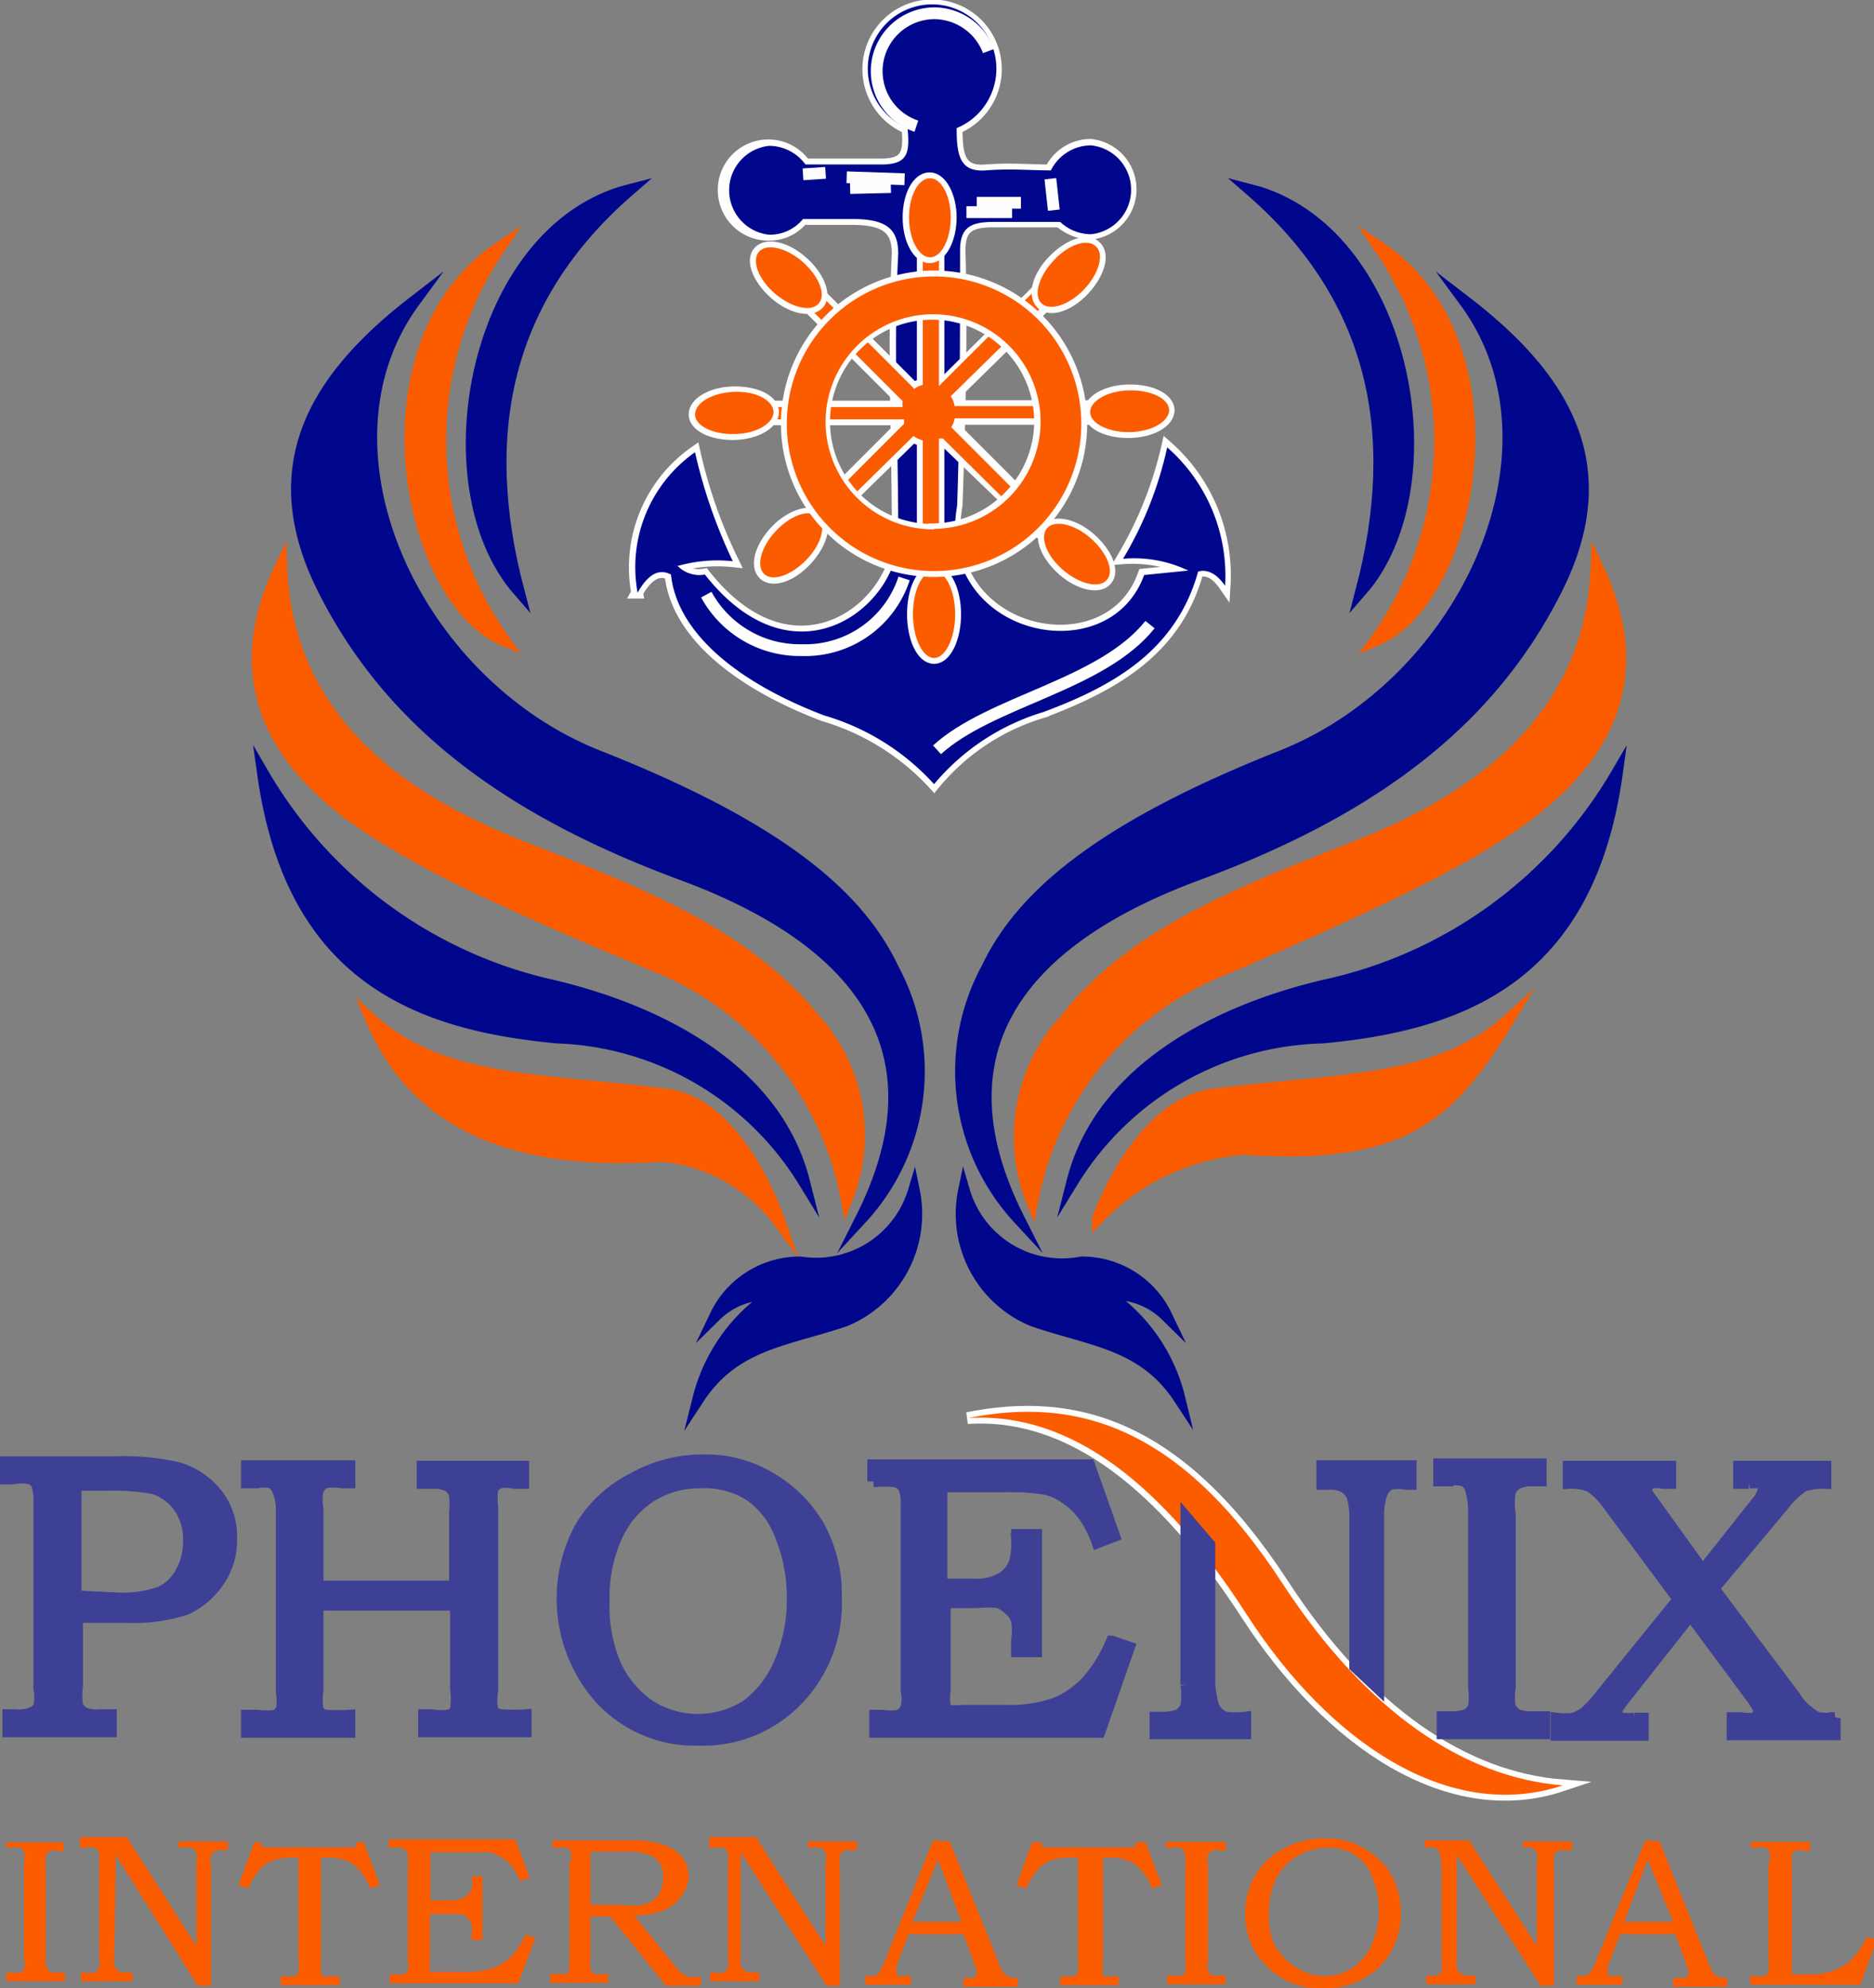 <svg id="Layer_1" data-name="Layer 1" xmlns="http://www.w3.org/2000/svg" xmlns:xlink="http://www.w3.org/1999/xlink" viewBox="0 0 38.18 40.49"><rect x="0" y="0" width="38.18" height="40.49" fill="#808080" stroke="none"/><defs><style>.cls-1,.cls-3,.cls-5,.cls-7{fill:none;stroke-miterlimit:10;stroke-width:0.24px;}.cls-1{stroke:#00078d;}.cls-2{fill:#00078d;}.cls-10,.cls-11,.cls-12,.cls-13,.cls-14,.cls-2,.cls-4,.cls-6,.cls-8,.cls-9{fill-rule:evenodd;}.cls-3{stroke:#fc5c00;}.cls-4{fill:#fc5c00;}.cls-5{stroke:#fefefe;}.cls-6{fill:url(#linear-gradient);}.cls-7{stroke:#3e4095;}.cls-8{fill:url(#linear-gradient-2);}.cls-9{fill:url(#linear-gradient-3);}.cls-10{fill:url(#linear-gradient-4);}.cls-11{fill:url(#linear-gradient-5);}.cls-12{fill:url(#linear-gradient-6);}.cls-13{fill:url(#linear-gradient-7);}.cls-14{fill:url(#linear-gradient-8);}</style><linearGradient id="linear-gradient" x1="10271.45" y1="-14627.56" x2="10268.63" y2="-14788.43" gradientTransform="matrix(0.03, 0, 0, -0.03, -255.7, -380.69)" gradientUnits="userSpaceOnUse"><stop offset="0" stop-color="#3e4095"/><stop offset="0.48" stop-color="#394493"/><stop offset="1" stop-color="#3e4095"/></linearGradient><linearGradient id="linear-gradient-2" x1="9492.55" y1="-14613.91" x2="9489.73" y2="-14774.78" xlink:href="#linear-gradient"/><linearGradient id="linear-gradient-3" x1="9686.89" y1="-14617.32" x2="9684.07" y2="-14778.19" xlink:href="#linear-gradient"/><linearGradient id="linear-gradient-4" x1="9910.9" y1="-14621.24" x2="9908.08" y2="-14782.11" xlink:href="#linear-gradient"/><linearGradient id="linear-gradient-5" x1="10127.24" y1="-14625.03" x2="10124.42" y2="-14785.9" xlink:href="#linear-gradient"/><linearGradient id="linear-gradient-6" x1="10479.86" y1="-14631.22" x2="10477.04" y2="-14792.09" xlink:href="#linear-gradient"/><linearGradient id="linear-gradient-7" x1="10629.93" y1="-14633.85" x2="10627.11" y2="-14794.72" xlink:href="#linear-gradient"/><linearGradient id="linear-gradient-8" x1="10389.48" y1="-14629.63" x2="10386.66" y2="-14790.5" xlink:href="#linear-gradient"/></defs><g id="Layer_1-2" data-name="Layer_1"><g id="_2573781453744" data-name=" 2573781453744"><path class="cls-1" d="M23.79,7.24c-3.17.81-4.13,6-2.26,8.15C20.7,12.23,21.24,9.45,23.79,7.24Z" transform="translate(-10.97 -3.37)"/><path class="cls-2" d="M23.8,7.24c-3.17.81-4.14,6-2.26,8.14C20.71,12.23,21.25,9.45,23.8,7.24Z" transform="translate(-10.97 -3.37)"/><path class="cls-3" d="M21.24,16.41c-2-.83-3-6.05-.09-8A7,7,0,0,0,21.24,16.41Z" transform="translate(-10.97 -3.37)"/><path class="cls-4" d="M21.24,16.4c-1.95-.82-3-6-.08-8A6.92,6.92,0,0,0,21.24,16.4Z" transform="translate(-10.97 -3.37)"/><path class="cls-1" d="M26.7,29.73a3.59,3.59,0,0,0-1.5,2.12c.74-1.13,1.81-1.18,3-1.59a2.35,2.35,0,0,0,1.39-2.64,2.08,2.08,0,0,1-2.31,1.46,1.9,1.9,0,0,0-1.73,1.08A1.51,1.51,0,0,1,26.7,29.73Z" transform="translate(-10.97 -3.37)"/><path class="cls-2" d="M26.71,29.73a3.68,3.68,0,0,0-1.51,2.11c.74-1.13,1.82-1.17,3-1.58a2.37,2.37,0,0,0,1.4-2.65,2.08,2.08,0,0,1-2.32,1.46,1.91,1.91,0,0,0-1.72,1.09A1.51,1.51,0,0,1,26.71,29.73Z" transform="translate(-10.97 -3.37)"/><path class="cls-3" d="M24.46,26.91c-3.28.22-5.09-.82-5.92-2.77,1.45,1.3,3.39,1.19,6,1.52,1.19.14,2,1.68,2.32,2.61A3.37,3.37,0,0,0,24.46,26.91Z" transform="translate(-10.97 -3.37)"/><path class="cls-4" d="M24.47,26.91c-3.29.21-5.09-.82-5.92-2.77,1.45,1.3,3.39,1.19,6,1.52,1.18.14,2,1.68,2.31,2.6A3.35,3.35,0,0,0,24.47,26.91Z" transform="translate(-10.97 -3.37)"/><path class="cls-1" d="M22.33,24.5c-2.93-.27-5.43-1.29-6-5.37a9.12,9.12,0,0,0,5.84,4.3c2,.46,4.57,1.6,5.18,4A6.15,6.15,0,0,0,22.33,24.5Z" transform="translate(-10.97 -3.37)"/><path class="cls-2" d="M22.33,24.5c-2.92-.27-5.42-1.3-6-5.37a9.16,9.16,0,0,0,5.84,4.3c2,.46,4.57,1.6,5.17,4A6.12,6.12,0,0,0,22.33,24.5Z" transform="translate(-10.97 -3.37)"/><path class="cls-3" d="M18,19.89c-1.85-1.44-2.21-3.11-1.3-5,.1,2.86,2.05,4.6,4.84,5.7,2.25.89,4.56,1.74,6,3.51a3.52,3.52,0,0,1,.68,3.69,6.37,6.37,0,0,0-3.95-4.77C20.66,21.52,19.16,20.75,18,19.89Z" transform="translate(-10.97 -3.37)"/><path class="cls-4" d="M18.05,19.89c-1.85-1.44-2.21-3.11-1.31-5,.1,2.85,2.06,4.6,4.85,5.7,2.25.89,4.56,1.74,5.94,3.51a3.5,3.5,0,0,1,.68,3.69,6.34,6.34,0,0,0-3.94-4.77C20.67,21.52,19.17,20.75,18.05,19.89Z" transform="translate(-10.97 -3.37)"/><path class="cls-1" d="M17.57,15.39c-1.27-2.5-.21-4.3,1.84-5.88-2.2,3,0,7.78,3.75,9.26s5.31,2.87,6,4.32a4.41,4.41,0,0,1-.64,5.09c1.66-3.29.14-5.6-3.65-7S18.85,17.92,17.57,15.39Z" transform="translate(-10.97 -3.37)"/><path class="cls-2" d="M17.57,15.39c-1.26-2.5-.2-4.3,1.85-5.88-2.2,3,0,7.78,3.74,9.26s5.32,2.87,6,4.32a4.41,4.41,0,0,1-.64,5.09c1.66-3.3.14-5.6-3.65-7S18.85,17.92,17.57,15.39Z" transform="translate(-10.97 -3.37)"/><path class="cls-1" d="M36.45,7.24c3.17.81,4.13,6,2.26,8.15C39.54,12.23,39,9.45,36.45,7.24Z" transform="translate(-10.97 -3.37)"/><path class="cls-2" d="M36.46,7.24c3.17.81,4.13,6,2.26,8.14C39.55,12.23,39,9.45,36.46,7.24Z" transform="translate(-10.97 -3.37)"/><path class="cls-3" d="M39,16.41c2-.83,3-6.05.08-8A6.94,6.94,0,0,1,39,16.41Z" transform="translate(-10.97 -3.37)"/><path class="cls-4" d="M39,16.4c2-.82,3-6,.08-8A6.92,6.92,0,0,1,39,16.4Z" transform="translate(-10.97 -3.37)"/><path class="cls-1" d="M33.53,29.73A3.57,3.57,0,0,1,35,31.85c-.74-1.13-1.82-1.18-3-1.59a2.35,2.35,0,0,1-1.39-2.64A2.08,2.08,0,0,0,33,29.08a1.9,1.9,0,0,1,1.73,1.08A1.52,1.52,0,0,0,33.53,29.73Z" transform="translate(-10.97 -3.37)"/><path class="cls-2" d="M33.54,29.73a3.63,3.63,0,0,1,1.51,2.11c-.74-1.13-1.82-1.17-3-1.58a2.35,2.35,0,0,1-1.39-2.65A2.07,2.07,0,0,0,33,29.07a1.91,1.91,0,0,1,1.72,1.09A1.48,1.48,0,0,0,33.54,29.73Z" transform="translate(-10.97 -3.37)"/><path class="cls-3" d="M36.3,26.77c3.28.22,4.21-.68,5.4-2.63-1.45,1.3-3.39,1.19-6,1.52-1.19.14-2,1.59-2.36,2.52A4.61,4.61,0,0,1,36.3,26.77Z" transform="translate(-10.97 -3.37)"/><path class="cls-4" d="M36.31,26.77c3.28.22,4.21-.68,5.4-2.63-1.45,1.3-3.39,1.19-6,1.52-1.19.14-2,1.59-2.36,2.52A4.59,4.59,0,0,1,36.31,26.77Z" transform="translate(-10.97 -3.37)"/><path class="cls-1" d="M37.91,24.5c2.93-.27,5.43-1.29,6-5.37A9.12,9.12,0,0,1,38,23.43c-2,.46-4.57,1.6-5.18,4A6.15,6.15,0,0,1,37.91,24.5Z" transform="translate(-10.97 -3.37)"/><path class="cls-2" d="M37.92,24.5c2.93-.27,5.43-1.3,6-5.37a9.18,9.18,0,0,1-5.84,4.3c-2,.46-4.57,1.6-5.18,4A6.15,6.15,0,0,1,37.92,24.5Z" transform="translate(-10.97 -3.37)"/><path class="cls-3" d="M42.2,19.89c1.85-1.44,2.21-3.11,1.3-5-.1,2.86-2.06,4.6-4.84,5.7-2.25.89-4.56,1.74-5.95,3.51A3.52,3.52,0,0,0,32,27.84,6.35,6.35,0,0,1,36,23.07C39.58,21.52,41.08,20.75,42.2,19.89Z" transform="translate(-10.97 -3.37)"/><path class="cls-4" d="M42.2,19.89c1.86-1.44,2.21-3.11,1.31-5-.1,2.85-2.06,4.6-4.85,5.7-2.25.89-4.56,1.74-5.94,3.51A3.5,3.5,0,0,0,32,27.84a6.35,6.35,0,0,1,4-4.77C39.59,21.52,41.09,20.75,42.2,19.89Z" transform="translate(-10.97 -3.37)"/><path class="cls-1" d="M42.67,15.39c1.27-2.5.21-4.3-1.85-5.88,2.21,3,0,7.78-3.74,9.26s-5.31,2.87-6,4.32a4.41,4.41,0,0,0,.64,5.09c-1.66-3.29-.14-5.6,3.65-7S41.39,17.92,42.67,15.39Z" transform="translate(-10.97 -3.37)"/><path class="cls-2" d="M42.68,15.39c1.27-2.5.21-4.3-1.85-5.88,2.2,3,0,7.78-3.74,9.26s-5.31,2.87-6,4.32a4.42,4.42,0,0,0,.65,5.09c-1.67-3.3-.15-5.6,3.64-7S41.4,17.92,42.68,15.39Z" transform="translate(-10.97 -3.37)"/><path class="cls-5" d="M29.92,4a.74.74,0,1,1-.73.73A.74.74,0,0,1,29.92,4Z" transform="translate(-10.97 -3.37)"/><path class="cls-5" d="M26.62,6.7a.53.53,0,1,1-.53.53A.52.52,0,0,1,26.62,6.7Z" transform="translate(-10.97 -3.37)"/><path class="cls-5" d="M33.2,6.73a.53.53,0,0,1,0,1.06.53.53,0,0,1,0-1.06Z" transform="translate(-10.97 -3.37)"/><path class="cls-5" d="M24.76,14.89a.62.62,0,0,0,.56.18c1.9,2.41,4.05.54,3.94-.87,0-1.89-.1-3.78,0-5.66,0-.51-.24-.71-.94-.71l-1,0a.87.87,0,0,1-.69.32.91.91,0,1,1,.74-1.43c.51,0,1,0,1.54,0s.59-.22.55-.74a1.3,1.3,0,1,1,1,0c0,.54.05.9.58.86s.89,0,1.33,0a.91.91,0,0,1,.82-.52.91.91,0,0,1,0,1.81,1,1,0,0,1-.63-.25H31.2c-.49,0-.69.13-.68.62.05,1.72,0,3.44-.06,5.16-.46,2.64,3.09,3.44,3.81,1.41l.9-.09a2.67,2.67,0,0,0-1.33-.24,7.82,7.82,0,0,0,.91-2.27,3.49,3.49,0,0,1,1.17,2.82c-.18-.26-.36-.34-.55-.28-.43,1.58-1.67,2.3-3.15,2.86A4.54,4.54,0,0,0,30,19.34a4.94,4.94,0,0,0-2.25-1.4c-1.81-.69-3-1.71-3.12-2.87-.24-.13-.47,0-.68.37a2.87,2.87,0,0,1,1.17-2.86,10,10,0,0,0,.78,2.22,3,3,0,0,0-1.11.09Z" transform="translate(-10.97 -3.37)"/><path class="cls-2" d="M24.77,14.89a.62.62,0,0,0,.56.18c1.9,2.41,4.05.54,3.94-.87,0-1.89-.1-3.78,0-5.66,0-.51-.24-.71-.94-.71l-1,0a.87.87,0,0,1-.69.32.91.91,0,0,1,0-1.81.92.92,0,0,1,.74.38c.51,0,1,0,1.54,0s.59-.22.54-.74a1.31,1.31,0,1,1,1,0c0,.54.06.9.59.86s.89,0,1.33,0a.92.92,0,0,1,.82-.51.91.91,0,0,1,0,1.81.92.92,0,0,1-.63-.25H31.2c-.48,0-.68.13-.67.62,0,1.72,0,3.44-.06,5.16-.46,2.64,3.08,3.43,3.81,1.41l.9-.09a2.56,2.56,0,0,0-1.33-.24,7.52,7.52,0,0,0,.9-2.27,3.48,3.48,0,0,1,1.18,2.82c-.18-.26-.37-.34-.55-.29-.44,1.58-1.67,2.31-3.15,2.86A4.65,4.65,0,0,0,30,19.34a4.85,4.85,0,0,0-2.24-1.4c-1.81-.69-3-1.71-3.12-2.87-.25-.13-.47,0-.68.37a2.86,2.86,0,0,1,1.17-2.86,10.52,10.52,0,0,0,.77,2.22,2.94,2.94,0,0,0-1.1.09Z" transform="translate(-10.97 -3.37)"/><path class="cls-5" d="M29.39,15.15a2.12,2.12,0,0,1-2.08,1.46,2.17,2.17,0,0,1-1.95-1.13" transform="translate(-10.97 -3.37)"/><path class="cls-5" d="M29.64,5.94A1.18,1.18,0,0,1,30,3.64a1.19,1.19,0,0,1,1.11.77" transform="translate(-10.97 -3.37)"/><line class="cls-5" x1="17.25" y1="3.61" x2="18.43" y2="3.65"/><line class="cls-5" x1="17.32" y1="3.83" x2="18.15" y2="3.81"/><line class="cls-5" x1="19.9" y1="4.13" x2="20.8" y2="4.13"/><line class="cls-5" x1="19.69" y1="4.32" x2="20.62" y2="4.32"/><line class="cls-5" x1="21.4" y1="3.64" x2="21.47" y2="4.28"/><line class="cls-5" x1="16.36" y1="3.55" x2="16.82" y2="3.52"/><path class="cls-5" d="M30.06,18.64c1.1-1,3.35-1.31,4.34-2.55" transform="translate(-10.97 -3.37)"/><path class="cls-5" d="M30.09,11.23l.05,0,2.12-2.1.25.22-2.13,2.09a.72.72,0,0,1,.09.2h3v.26h-3a.36.36,0,0,1-.07.17l2,2-.13.25L30.17,12.3l-.08,0v1.83h-.32V12.34a.42.42,0,0,1-.19-.09l-1.92,1.88-.16-.25L29.38,12a.29.29,0,0,1,0-.09H26.63v-.26h2.72s0-.08,0-.12l-2-2,.24-.25,2,2a.58.58,0,0,1,.18-.08V8.16h.32Z" transform="translate(-10.97 -3.37)"/><path class="cls-4" d="M30.1,11.23l0,0,2.11-2.1.26.22-2.13,2.09a.5.5,0,0,1,.08.2h3v.25h-3a.48.48,0,0,1-.07.18l2,2-.13.25L30.18,12.3l-.08,0v1.83h-.33V12.34a.66.66,0,0,1-.19-.09l-1.91,1.88-.16-.25L29.39,12a.94.94,0,0,1,0-.09H26.64v-.25h2.72a.56.56,0,0,1,0-.12l-2-2,.24-.25,2,2a.38.38,0,0,1,.17-.08V8.16h.33Z" transform="translate(-10.97 -3.37)"/><path class="cls-5" d="M30,15c.24,0,.43.4.43.88s-.19.89-.43.89-.43-.4-.43-.89S29.75,15,30,15Z" transform="translate(-10.97 -3.37)"/><path class="cls-4" d="M30,15c.23,0,.43.39.43.88s-.2.89-.43.89-.43-.4-.43-.89S29.76,15,30,15Z" transform="translate(-10.97 -3.37)"/><path class="cls-5" d="M29.91,7c.23,0,.43.36.43.8s-.2.81-.43.81-.43-.36-.43-.81S29.67,7,29.91,7Z" transform="translate(-10.97 -3.37)"/><path class="cls-4" d="M29.92,7c.23,0,.42.36.42.8s-.19.81-.42.81-.43-.36-.43-.81S29.68,7,29.92,7Z" transform="translate(-10.97 -3.37)"/><path class="cls-5" d="M33.29,8.39c.18.16.07.55-.24.88s-.69.45-.86.28-.07-.55.24-.87S33.12,8.22,33.29,8.39Z" transform="translate(-10.97 -3.37)"/><path class="cls-4" d="M33.3,8.39c.17.16.06.55-.24.87s-.7.45-.87.29-.06-.55.25-.88S33.13,8.22,33.3,8.39Z" transform="translate(-10.97 -3.37)"/><path class="cls-5" d="M27.64,13.9c.17.16.06.55-.25.88s-.69.45-.86.28-.06-.55.24-.87S27.47,13.74,27.64,13.9Z" transform="translate(-10.97 -3.37)"/><path class="cls-4" d="M27.64,13.9c.17.16.07.55-.24.87s-.69.45-.86.29-.07-.55.24-.88S27.47,13.73,27.64,13.9Z" transform="translate(-10.97 -3.37)"/><path class="cls-5" d="M26.72,11.76c0,.23-.34.44-.79.45s-.81-.17-.81-.4.34-.44.79-.45S26.72,11.52,26.72,11.76Z" transform="translate(-10.97 -3.37)"/><path class="cls-4" d="M26.73,11.76c0,.23-.34.44-.79.45s-.81-.17-.81-.4.34-.44.79-.46S26.72,11.52,26.73,11.76Z" transform="translate(-10.97 -3.37)"/><path class="cls-5" d="M34.78,11.72c0,.24-.35.44-.79.45s-.81-.16-.82-.4.35-.44.79-.45S34.77,11.48,34.78,11.72Z" transform="translate(-10.97 -3.37)"/><path class="cls-4" d="M34.79,11.72c0,.23-.35.44-.79.45s-.81-.17-.82-.4.35-.44.79-.45S34.78,11.48,34.79,11.72Z" transform="translate(-10.97 -3.37)"/><path class="cls-5" d="M33.51,15.18c-.15.18-.55.09-.88-.2s-.49-.67-.33-.84.55-.09.88.2S33.67,15,33.51,15.18Z" transform="translate(-10.97 -3.37)"/><path class="cls-4" d="M33.52,15.18c-.15.18-.55.09-.89-.2s-.48-.67-.33-.85.56-.09.89.2S33.68,15,33.52,15.18Z" transform="translate(-10.97 -3.37)"/><path class="cls-5" d="M27.65,9.55c-.16.18-.56.09-.89-.2s-.49-.67-.33-.85.55-.09.88.2S27.8,9.37,27.65,9.55Z" transform="translate(-10.97 -3.37)"/><path class="cls-4" d="M27.65,9.55c-.15.18-.55.09-.89-.2s-.48-.67-.33-.85.56-.09.89.2S27.81,9.37,27.65,9.55Z" transform="translate(-10.97 -3.37)"/><path class="cls-5" d="M27,12a3,3,0,0,0,3,3h0a3,3,0,1,0-3-3Zm3,2.16A2.2,2.2,0,1,1,32.16,12,2.21,2.21,0,0,1,30,14.15Z" transform="translate(-10.97 -3.37)"/><path class="cls-4" d="M27,12a3,3,0,0,0,3,3h0a3,3,0,1,0-3-3Zm3,2.15A2.19,2.19,0,1,1,32.17,12,2.19,2.19,0,0,1,30,14.14Z" transform="translate(-10.97 -3.37)"/><path class="cls-5" d="M37.1,35.62c-2.11-3.23-4.23-3.81-6.42-3.37,2.11-.14,4,1.39,5.69,4s4.13,4.25,6.43,3.48C40.8,39.57,38.81,38.25,37.1,35.62Z" transform="translate(-10.97 -3.37)"/><path class="cls-4" d="M37.1,35.62c-2.1-3.23-4.23-3.81-6.41-3.37,2.11-.14,4,1.39,5.68,4s4.13,4.25,6.44,3.48C40.81,39.57,38.82,38.25,37.1,35.62Z" transform="translate(-10.97 -3.37)"/><path class="cls-6" d="M34.47,38.67h1.82v-.32a1.67,1.67,0,0,1-.39,0,.34.34,0,0,1-.16-.1.31.31,0,0,1-.1-.16,1.49,1.49,0,0,1,0-.38V34.83l-.47-.55v3.4a1.09,1.09,0,0,1-.06.43.32.32,0,0,1-.15.19,1,1,0,0,1-.38.05h-.09Z" transform="translate(-10.97 -3.37)"/><path class="cls-7" d="M35.61,37.68V34.83l-.47-.55v3.4a1.51,1.51,0,0,1,0,.44.4.4,0,0,1-.16.18,1,1,0,0,1-.38.05h-.09v.32h1.83v-.32a1.55,1.55,0,0,1-.39,0,.37.37,0,0,1-.17-.1.39.39,0,0,1-.1-.16A2.27,2.27,0,0,1,35.61,37.68Z" transform="translate(-10.97 -3.37)"/><path class="cls-8" d="M11.1,38.67h2.09v-.33H13a.72.72,0,0,1-.32-.05.27.27,0,0,1-.13-.16,1.29,1.29,0,0,1,0-.39v-1.4h1a3.48,3.48,0,0,0,1.25-.17,1.65,1.65,0,0,0,.67-.6,1.49,1.49,0,0,0,.23-.81h0v0a1.4,1.4,0,0,0-.31-.9,1.56,1.56,0,0,0-.76-.52,5,5,0,0,0-1.34-.12H11.1v.33h.13a1,1,0,0,1,.37,0,.24.24,0,0,1,.13.13.88.88,0,0,1,0,.35v3.75a.91.91,0,0,1,0,.36.27.27,0,0,1-.14.14,1,1,0,0,1-.36.05H11.1Zm1.41-2.75V33.61h.69a4.06,4.06,0,0,1,.9.07.94.94,0,0,1,.53.38,1.15,1.15,0,0,1,.2.69,1.3,1.3,0,0,1-.17.66.92.92,0,0,1-.42.39,2.31,2.31,0,0,1-.89.12Z" transform="translate(-10.97 -3.37)"/><path class="cls-7" d="M11.77,34v3.75a.91.91,0,0,1,0,.36.24.24,0,0,1-.14.14.75.75,0,0,1-.36.05h-.13v.33h2.09v-.33H13a.62.62,0,0,1-.33-.05.31.31,0,0,1-.13-.16,1.45,1.45,0,0,1,0-.39v-1.4h1a3.42,3.42,0,0,0,1.24-.17,1.65,1.65,0,0,0,.67-.6,1.46,1.46,0,0,0,.23-.82,1.39,1.39,0,0,0-.3-.92,1.58,1.58,0,0,0-.77-.52,5,5,0,0,0-1.34-.12H11.09v.33h.13a1,1,0,0,1,.37,0,.26.26,0,0,1,.14.13A1.22,1.22,0,0,1,11.77,34Zm.74,1.88V33.61h.68a4.24,4.24,0,0,1,.91.07,1,1,0,0,1,.52.38,1.15,1.15,0,0,1,.2.69,1.3,1.3,0,0,1-.17.66.92.92,0,0,1-.42.39,2.28,2.28,0,0,1-.89.12Z" transform="translate(-10.97 -3.37)"/><path class="cls-9" d="M16,38.67h2.09v-.33a2.16,2.16,0,0,1-.48,0,.24.24,0,0,1-.16-.11,1.12,1.12,0,0,1,0-.4V36.05h2.81v1.71a1.86,1.86,0,0,1,0,.42.23.23,0,0,1-.12.12,1.06,1.06,0,0,1-.38,0h-.15v.33h2.06v-.33a1.87,1.87,0,0,1-.46,0A.24.24,0,0,1,21,38.2a1.44,1.44,0,0,1,0-.4V34.06a1.25,1.25,0,0,1,0-.36.27.27,0,0,1,.13-.13.6.6,0,0,1,.31,0h.18v-.33H19.59v.33h.21a.63.63,0,0,1,.31.06.29.29,0,0,1,.13.19,1.39,1.39,0,0,1,0,.37v1.49H17.45V34.1a1.41,1.41,0,0,1,0-.37.31.31,0,0,1,.15-.17,1.07,1.07,0,0,1,.36,0h.14v-.33H16v.33h.22a.68.68,0,0,1,.29,0,.32.32,0,0,1,.13.15,1,1,0,0,1,0,.35v3.78a.9.9,0,0,1,0,.34.22.22,0,0,1-.12.13,1.31,1.31,0,0,1-.37,0H16Z" transform="translate(-10.97 -3.37)"/><path class="cls-7" d="M16.71,34.07v3.77a.94.94,0,0,1,0,.34.3.3,0,0,1-.12.13,1.4,1.4,0,0,1-.38,0H16v.33h2.09v-.33a3.88,3.88,0,0,1-.49,0,.23.23,0,0,1-.16-.12,1.44,1.44,0,0,1,0-.4V36.05h2.82v1.71a1.63,1.63,0,0,1,0,.42.2.2,0,0,1-.12.12,1.06,1.06,0,0,1-.38,0h-.15v.33h2.07v-.33a3.35,3.35,0,0,1-.47,0A.24.24,0,0,1,21,38.2a1.12,1.12,0,0,1,0-.4V34.07a1.41,1.41,0,0,1,0-.37.27.27,0,0,1,.13-.13.62.62,0,0,1,.31,0h.19v-.33H19.58v.33h.21a.63.63,0,0,1,.31.06.3.3,0,0,1,.14.19,2.21,2.21,0,0,1,0,.37v1.49H17.44V34.1a1,1,0,0,1,0-.37.31.31,0,0,1,.15-.17,1,1,0,0,1,.35,0h.15v-.33H16v.33h.21a.66.66,0,0,1,.29,0,.37.37,0,0,1,.13.15A1,1,0,0,1,16.71,34.07Z" transform="translate(-10.97 -3.37)"/><path class="cls-10" d="M28,35.9v0a2.88,2.88,0,0,0-.34-1.41,2.77,2.77,0,0,0-1-1,2.47,2.47,0,0,0-1.32-.36h0a3,3,0,0,0-1.44.37,2.67,2.67,0,0,0-1,1,2.94,2.94,0,0,0-.36,1.45,2.83,2.83,0,0,0,.64,1.87,2.6,2.6,0,0,0,2.13,1,2.66,2.66,0,0,0,2-.8A2.86,2.86,0,0,0,28,35.9ZM23.27,36a3,3,0,0,1,.27-1.34,1.9,1.9,0,0,1,.7-.82,1.84,1.84,0,0,1,1-.29,1.72,1.72,0,0,1,1,.26,1.75,1.75,0,0,1,.62.77,3.32,3.32,0,0,1,.27,1.35,3.18,3.18,0,0,1-.27,1.32,2.22,2.22,0,0,1-.69.87,1.85,1.85,0,0,1-1.94,0,2.07,2.07,0,0,1-.7-.81A3,3,0,0,1,23.27,36Z" transform="translate(-10.97 -3.37)"/><path class="cls-7" d="M22.79,34.49a3.06,3.06,0,0,0,.28,3.31,2.6,2.6,0,0,0,2.13,1,2.66,2.66,0,0,0,2-.8A2.81,2.81,0,0,0,28,35.9a2.88,2.88,0,0,0-.34-1.43,2.69,2.69,0,0,0-1-1,2.54,2.54,0,0,0-1.34-.36,2.9,2.9,0,0,0-1.45.37A2.59,2.59,0,0,0,22.79,34.49ZM23.27,36a3,3,0,0,1,.26-1.34,1.9,1.9,0,0,1,.7-.82,1.86,1.86,0,0,1,1-.28,1.72,1.72,0,0,1,1,.25,1.68,1.68,0,0,1,.62.77,3.32,3.32,0,0,1,.27,1.35,3.18,3.18,0,0,1-.27,1.32,2.06,2.06,0,0,1-.69.87,1.85,1.85,0,0,1-1.94,0,2.07,2.07,0,0,1-.7-.81A3,3,0,0,1,23.27,36Z" transform="translate(-10.97 -3.37)"/><path class="cls-11" d="M28.76,38.67h4.57L33.94,37l-.36-.12a2.62,2.62,0,0,1-.44.74,1.82,1.82,0,0,1-.67.51,2.8,2.8,0,0,1-1.07.16h-.81a1.73,1.73,0,0,1-.32,0,.14.14,0,0,1-.08-.09,1.1,1.1,0,0,1,0-.34V36h.66a2,2,0,0,1,.43,0,.67.67,0,0,1,.38.38,1.28,1.28,0,0,1,0,.4V37h.38v-2.4h-.38v.09a1.68,1.68,0,0,1-.05.48.64.64,0,0,1-.26.31,1,1,0,0,1-.54.12h-.66v-2h1.32a4.35,4.35,0,0,1,.78.05,1.16,1.16,0,0,1,.43.19,1.46,1.46,0,0,1,.36.34,2.08,2.08,0,0,1,.28.56l.34-.13-.5-1.44H28.76v.33a3,3,0,0,1,.46,0,.38.38,0,0,1,.18.14.83.83,0,0,1,.05.34V37.8a1.08,1.08,0,0,1,0,.34.31.31,0,0,1-.16.16.73.73,0,0,1-.33,0h-.16Z" transform="translate(-10.97 -3.37)"/><path class="cls-7" d="M30.81,35.64h-.66v-2h1.32a4.27,4.27,0,0,1,.78.05,1.09,1.09,0,0,1,.43.19,1.46,1.46,0,0,1,.36.34,2.07,2.07,0,0,1,.29.56l.34-.13-.51-1.44h-4.4v.33a1.87,1.87,0,0,1,.46,0,.29.29,0,0,1,.17.13.83.83,0,0,1,.05.34V37.8a.81.81,0,0,1,0,.34.36.36,0,0,1-.15.17,1.15,1.15,0,0,1-.34,0h-.15v.33h4.57l.6-1.72-.35-.12a2.88,2.88,0,0,1-.44.74,1.85,1.85,0,0,1-.68.51,2.75,2.75,0,0,1-1.06.16h-.82a1.73,1.73,0,0,1-.32,0,.18.18,0,0,1-.08-.09,1.06,1.06,0,0,1,0-.34V36h.66a2,2,0,0,1,.43,0,.65.65,0,0,1,.23.15.46.46,0,0,1,.15.23,1.28,1.28,0,0,1,0,.4V37h.39V34.63h-.39v.09a1.38,1.38,0,0,1-.05.48.6.6,0,0,1-.26.31A1,1,0,0,1,30.81,35.64Z" transform="translate(-10.97 -3.37)"/><path class="cls-12" d="M40.3,38.67h2.07v-.33h-.16a.8.8,0,0,1-.33-.05.34.34,0,0,1-.14-.17,1.07,1.07,0,0,1-.05-.38V34.21a1.44,1.44,0,0,1,.05-.45.37.37,0,0,1,.14-.18.69.69,0,0,1,.33-.06h.16v-.33H40.3v.33h.17a.71.71,0,0,1,.33,0,.28.28,0,0,1,.13.15,1.22,1.22,0,0,1,0,.42v3.6a1,1,0,0,1,0,.39.34.34,0,0,1-.13.16.87.87,0,0,1-.33.05H40.3Z" transform="translate(-10.97 -3.37)"/><path class="cls-7" d="M41,34.14v3.6a1.4,1.4,0,0,1,0,.39.36.36,0,0,1-.14.16.84.84,0,0,1-.33.05h-.17v.33h2.07v-.33H42.2a.84.84,0,0,1-.33-.05.44.44,0,0,1-.14-.16,1.18,1.18,0,0,1,0-.39V34.21a1.44,1.44,0,0,1,0-.45.34.34,0,0,1,.15-.18.62.62,0,0,1,.32-.06h.16v-.33H40.29v.33h.17a.69.69,0,0,1,.33,0,.29.29,0,0,1,.14.15A1.69,1.69,0,0,1,41,34.14Z" transform="translate(-10.97 -3.37)"/><path class="cls-13" d="M42.69,38.67h1.75v-.33h-.16a.78.78,0,0,1-.28,0,.13.13,0,0,1-.09-.11.16.16,0,0,1,0-.08l.14-.19,1.35-1.72,1.24,1.67.16.23a.29.29,0,0,1,0,.09.13.13,0,0,1-.06.11,1,1,0,0,1-.31,0h-.16v.33H48.4v-.33a.64.64,0,0,1-.55-.16,1.73,1.73,0,0,1-.27-.3l-1.65-2.21L47.33,34a1.53,1.53,0,0,1,.38-.37,1.3,1.3,0,0,1,.46-.06v-.33H46.41v.33h.2a.65.65,0,0,1,.25,0,.12.12,0,0,1,.06.1.58.58,0,0,1-.15.3l-1.11,1.39-1-1.39a1.06,1.06,0,0,1-.14-.2.19.19,0,0,1,0-.1.11.11,0,0,1,.07-.1.85.85,0,0,1,.29,0H45v-.33H42.94v.33a1,1,0,0,1,.44.07,1.32,1.32,0,0,1,.35.36l1.45,1.94-1.63,2a1.85,1.85,0,0,1-.28.31,1.27,1.27,0,0,1-.23.12,1.44,1.44,0,0,1-.35,0Z" transform="translate(-10.97 -3.37)"/><path class="cls-7" d="M43.73,34l1.44,1.94-1.62,2a2.34,2.34,0,0,1-.29.31.85.85,0,0,1-.23.12,1.44,1.44,0,0,1-.35,0v.33h1.76v-.33h-.17a1.31,1.31,0,0,1-.27,0c-.06,0-.09-.06-.09-.11a.29.29,0,0,1,0-.09l.14-.19,1.36-1.72,1.24,1.67a2.13,2.13,0,0,1,.15.23.15.15,0,0,1,0,.09.11.11,0,0,1-.06.11.88.88,0,0,1-.3,0h-.17v.33h2.08v-.33a1.21,1.21,0,0,1-.33,0,.6.6,0,0,1-.21-.13,1,1,0,0,1-.27-.3l-1.66-2.21L47.32,34a1.71,1.71,0,0,1,.39-.37,1.21,1.21,0,0,1,.45-.06v-.33H46.4v.33h.2a.65.65,0,0,1,.25,0,.12.12,0,0,1,.06.1.58.58,0,0,1-.15.3l-1.1,1.39-1-1.39a2,2,0,0,1-.14-.2.18.18,0,0,1,0-.1.11.11,0,0,1,.06-.1.85.85,0,0,1,.29,0H45v-.33H42.93v.33a1,1,0,0,1,.44.07A1.47,1.47,0,0,1,43.73,34Z" transform="translate(-10.97 -3.37)"/><line class="cls-7" x1="27.61" y1="33.59" x2="28.08" y2="33.99"/><path class="cls-14" d="M37.91,33.19v.36h.14a.56.56,0,0,1,.32.07.32.32,0,0,1,.16.2,1.18,1.18,0,0,1,.06.44v3.05l.47.44V34.26a1.36,1.36,0,0,1,.06-.45.37.37,0,0,1,.18-.22.76.76,0,0,1,.32,0h.1v-.36Z" transform="translate(-10.97 -3.37)"/><path class="cls-7" d="M38.58,34.26v3.05l.47.44V34.26a1.36,1.36,0,0,1,.06-.45.4.4,0,0,1,.18-.22.79.79,0,0,1,.32,0h.1v-.36h-1.8v.36h.14a.58.58,0,0,1,.32.07.41.41,0,0,1,.16.2A1.51,1.51,0,0,1,38.58,34.26Z" transform="translate(-10.97 -3.37)"/><path class="cls-4" d="M11.9,43.31v-1.9a1.29,1.29,0,0,1,0-.25.2.2,0,0,1,.09-.09.3.3,0,0,1,.18,0h.1v-.18H11.1V41h.1a.36.36,0,0,1,.18,0,.15.15,0,0,1,.08.08.6.6,0,0,1,0,.23v1.94a.45.45,0,0,1,0,.21.11.11,0,0,1-.08.08.36.36,0,0,1-.18,0h-.1v.18h1.19v-.18h-.1l-.18,0a.18.18,0,0,1-.08-.09A.51.51,0,0,1,11.9,43.31Z" transform="translate(-10.97 -3.37)"/><path class="cls-4" d="M13.33,41.15,15,43.81h.27V41.38a.48.48,0,0,1,0-.22.18.18,0,0,1,.1-.11l.18,0h.06v-.18h-1V41h.08a.32.32,0,0,1,.19,0,.18.18,0,0,1,.09.1.51.51,0,0,1,0,.21v1.69l-1.42-2.22h-.95V41h.08a.56.56,0,0,1,.23,0,.23.23,0,0,1,.08.11s0,.1,0,.21v1.88a.7.7,0,0,1,0,.24.22.22,0,0,1-.09.1.54.54,0,0,1-.22,0h-.06v.18h1.05v-.18h-.22a.21.21,0,0,1-.1-.06.26.26,0,0,1-.05-.09.88.88,0,0,1,0-.21Z" transform="translate(-10.97 -3.37)"/><path class="cls-4" d="M17.05,41.23v2.09a.54.54,0,0,1,0,.22.15.15,0,0,1-.11.08h-.25v.18h1.2v-.18h-.25a.2.2,0,0,1-.08,0,.16.16,0,0,1-.05-.08.75.75,0,0,1,0-.2v-2a1.13,1.13,0,0,1,0-.14.08.08,0,0,1,0,0h.15a.88.88,0,0,1,.51.14,1.12,1.12,0,0,1,.34.49l.2-.07-.33-.87h-.16l0,.1H16.3l0-.1h-.15l-.32.87.2.07a1.21,1.21,0,0,1,.22-.37.73.73,0,0,1,.27-.2,1.07,1.07,0,0,1,.39-.06H17a.08.08,0,0,1,0,0S17.05,41.16,17.05,41.23Z" transform="translate(-10.97 -3.37)"/><path class="cls-4" d="M19.28,41.31v2a.42.42,0,0,1,0,.19.14.14,0,0,1-.09.08s-.09,0-.19,0h-.09v.18h2.62l.35-.93-.2-.06a2,2,0,0,1-.25.4,1.05,1.05,0,0,1-.39.27,1.67,1.67,0,0,1-.61.09h-.65a.08.08,0,0,1-.05,0,.53.53,0,0,1,0-.18v-1h.38l.25,0a.26.26,0,0,1,.13.08.47.47,0,0,1,.09.12,1.09,1.09,0,0,1,0,.22v.11h.22v-1.3h-.22v0a.79.79,0,0,1,0,.26.4.4,0,0,1-.15.17.63.63,0,0,1-.31.06h-.38V41.09h.76l.45,0a.86.86,0,0,1,.24.11.63.63,0,0,1,.21.18.84.84,0,0,1,.16.3l.2-.07-.29-.78H18.89V41a1.16,1.16,0,0,1,.27,0,.13.13,0,0,1,.09.07A.38.38,0,0,1,19.28,41.31Z" transform="translate(-10.97 -3.37)"/><path class="cls-4" d="M24.48,41.63a.58.58,0,0,1-.11.35.52.52,0,0,1-.29.18,1.66,1.66,0,0,1-.46,0H23V41.08h.81a1,1,0,0,1,.4.07.46.46,0,0,1,.21.18A.56.56,0,0,1,24.48,41.63Zm-1.91-.31v2.15a.31.31,0,0,1-.05.1.18.18,0,0,1-.07,0h-.27v.18h1.18v-.18h-.08a.51.51,0,0,1-.21,0,.15.15,0,0,1-.07-.1.61.61,0,0,1,0-.19V42.4h.4l1.14,1.41h.71v-.18h-.06a.54.54,0,0,1-.19,0,.75.75,0,0,1-.17-.1l-.13-.15-.81-1a1.48,1.48,0,0,0,.61-.11.82.82,0,0,0,.35-.28A.73.73,0,0,0,25,41.6a.65.65,0,0,0-.12-.39.8.8,0,0,0-.36-.26,2,2,0,0,0-.69-.1h-1.6V41h.13a.3.3,0,0,1,.16,0,.15.15,0,0,1,.08.08.44.44,0,0,1,0,.18Z" transform="translate(-10.97 -3.37)"/><path class="cls-4" d="M26.1,41.15l1.71,2.66h.27V41.38a.69.69,0,0,1,0-.22.2.2,0,0,1,.11-.11l.18,0h.06v-.18h-1V41h.08a.3.3,0,0,1,.18,0,.17.17,0,0,1,.1.1.51.51,0,0,1,0,.21v1.69l-1.42-2.22h-.95V41h.08a.6.6,0,0,1,.23,0,.21.21,0,0,1,.07.11.93.93,0,0,1,0,.21v1.88a.7.7,0,0,1,0,.24.18.18,0,0,1-.09.1.48.48,0,0,1-.21,0h-.06v.18h1v-.18h-.22a.21.21,0,0,1-.1-.06.18.18,0,0,1-.06-.09s0-.09,0-.21V41.15Z" transform="translate(-10.97 -3.37)"/><path class="cls-4" d="M30.08,41.24l.48,1.27h-1Zm-.1-.39L29,43.3a1.24,1.24,0,0,1-.11.23.25.25,0,0,1-.1.08l-.19,0v.18h.93v-.18h-.23l-.06,0a.19.19,0,0,1,0-.08.34.34,0,0,1,0-.13l.24-.64h1.12l.21.57a.91.91,0,0,1,.06.22.12.12,0,0,1-.06.1l-.14,0H30.6v.18h1.11v-.18h-.05a.3.3,0,0,1-.2-.06.52.52,0,0,1-.14-.24l-1-2.48Z" transform="translate(-10.97 -3.37)"/><path class="cls-4" d="M32.93,41.23v2.09a.54.54,0,0,1,0,.22.15.15,0,0,1-.11.08h-.25v.18h1.19v-.18h-.24a.2.2,0,0,1-.08,0,.16.16,0,0,1,0-.08.75.75,0,0,1,0-.2v-2a1.13,1.13,0,0,1,0-.14.08.08,0,0,1,0,0h.15a.88.88,0,0,1,.51.14,1.12,1.12,0,0,1,.34.49l.2-.07-.33-.87H34.1l0,.1h-1.9l0-.1H32l-.32.87.2.07a1.21,1.21,0,0,1,.22-.37.73.73,0,0,1,.27-.2,1.07,1.07,0,0,1,.39-.06h.11l0,0S32.93,41.16,32.93,41.23Z" transform="translate(-10.97 -3.37)"/><path class="cls-4" d="M35.12,41.37v1.94a.78.78,0,0,1,0,.21s0,.07-.08.08a.44.44,0,0,1-.19,0h-.1v.18h1.19v-.18h-.09l-.19,0a.24.24,0,0,1-.08-.09.51.51,0,0,1,0-.21v-1.9a.73.73,0,0,1,0-.25.24.24,0,0,1,.08-.09.32.32,0,0,1,.19,0h.09v-.18H34.73V41h.1a.44.44,0,0,1,.19,0,.2.2,0,0,1,.08.08A1.06,1.06,0,0,1,35.12,41.37Z" transform="translate(-10.97 -3.37)"/><path class="cls-4" d="M36.34,42.34a1.44,1.44,0,0,0,.37,1,1.51,1.51,0,0,0,1.22.52,1.57,1.57,0,0,0,1.14-.43,1.51,1.51,0,0,0,.44-1.11,1.56,1.56,0,0,0-.2-.78,1.49,1.49,0,0,0-.57-.54,1.54,1.54,0,0,0-.77-.19,1.67,1.67,0,0,0-.83.2,1.41,1.41,0,0,0-.59.54A1.53,1.53,0,0,0,36.34,42.34Zm.63.72a1.54,1.54,0,0,1-.15-.7,1.61,1.61,0,0,1,.15-.73,1.07,1.07,0,0,1,.4-.44A1.16,1.16,0,0,1,38,41a1,1,0,0,1,.55.13.94.94,0,0,1,.36.42,1.73,1.73,0,0,1,.15.73,1.67,1.67,0,0,1-.15.71,1.18,1.18,0,0,1-.4.47,1,1,0,0,1-.55.15,1,1,0,0,1-.56-.16A1,1,0,0,1,37,43.06Z" transform="translate(-10.97 -3.37)"/><path class="cls-4" d="M40.34,41.38v1.88a.7.7,0,0,1,0,.24.18.18,0,0,1-.09.1.54.54,0,0,1-.22,0h0v.18h1v-.18h-.23a.28.28,0,0,1-.15-.15.88.88,0,0,1,0-.21V41.15l1.71,2.66h.27V41.38a.69.69,0,0,1,0-.22.22.22,0,0,1,.1-.11l.19,0H43v-.18h-1V41H42a.3.3,0,0,1,.18,0,.24.24,0,0,1,.1.1.51.51,0,0,1,0,.21v1.69L40.9,40.85H40V41H40a.51.51,0,0,1,.22,0,.18.18,0,0,1,.08.11A.93.93,0,0,1,40.34,41.38Z" transform="translate(-10.97 -3.37)"/><path class="cls-4" d="M44.49,40.85l-1,2.45c-.05.12-.09.19-.11.23a.35.35,0,0,1-.1.08l-.19,0v.18h.93v-.18h-.23s0,0-.06,0a.11.11,0,0,1,0-.08.53.53,0,0,1,0-.13l.25-.64h1.12l.21.57a.91.91,0,0,1,.06.22s0,.07-.07.1l-.14,0h-.1v.18h1.1v-.18h-.05a.29.29,0,0,1-.19-.06.52.52,0,0,1-.14-.24l-1-2.48Zm.57,1.66h-1l.48-1.27Z" transform="translate(-10.97 -3.37)"/><path class="cls-4" d="M47,41.34v2a.47.47,0,0,1,0,.19.2.2,0,0,1-.08.08.66.66,0,0,1-.19,0h-.1v.18h2.24l.34-.93L49,42.82a1.74,1.74,0,0,1-.3.45.93.93,0,0,1-.37.23,1.46,1.46,0,0,1-.5.08h-.35s0,0,0-.06a.58.58,0,0,1,0-.17V41.28a.34.34,0,0,1,0-.16.17.17,0,0,1,.08-.06.36.36,0,0,1,.18,0h.11v-.18h-1.2V41h.1a.43.43,0,0,1,.2,0,.16.16,0,0,1,.07.07.53.53,0,0,1,0,.21Z" transform="translate(-10.97 -3.37)"/></g></g></svg>
